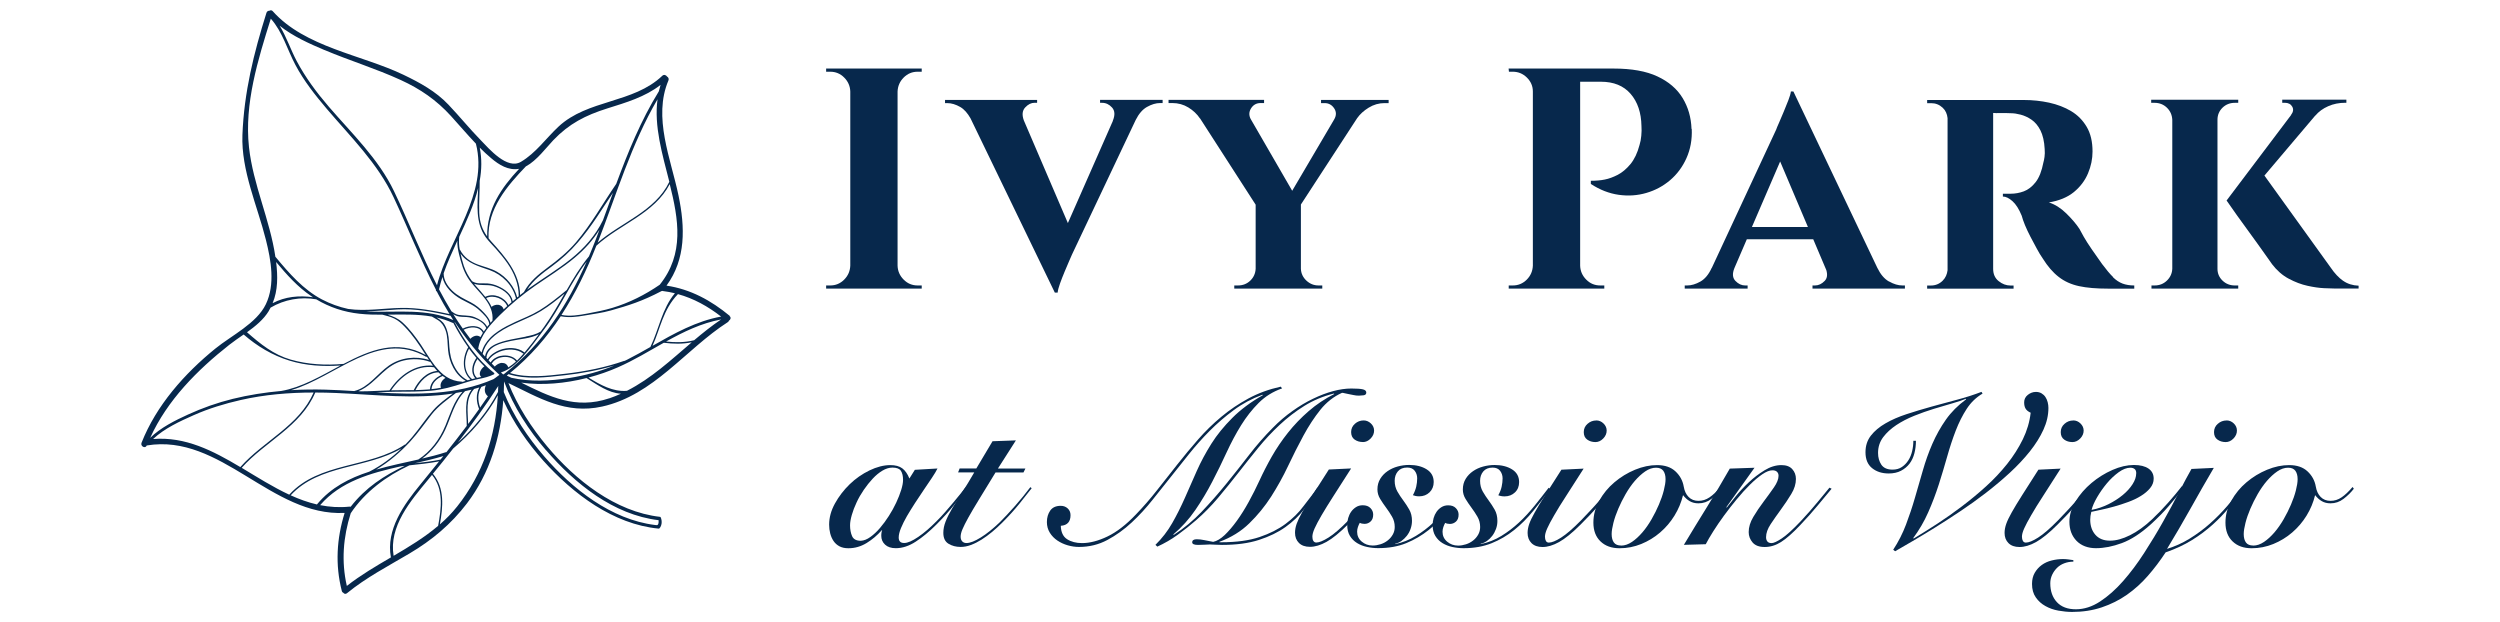 <?xml version="1.0" encoding="UTF-8"?>
<svg xmlns="http://www.w3.org/2000/svg" id="Layer_1" version="1.1" viewBox="0 0 442 110">
  <defs>
    <style> .st0 { fill: #07284c; } </style>
  </defs>
  <g>
    <g>
      <path class="st0" d="M158.51,12.12h-12.45v.56h.72c.96,0,1.79.34,2.47,1.03.69.69,1.05,1.51,1.08,2.47v30.79c-.04.96-.4,1.79-1.08,2.47-.69.69-1.51,1.03-2.47,1.03h-.72v.56h16.9v-.56h-.72c-.96,0-1.79-.34-2.47-1.03-.69-.69-1.05-1.51-1.08-2.47v-30.79c.04-.96.4-1.79,1.08-2.47.69-.69,1.51-1.03,2.47-1.03h.72v-.56h-4.45Z"></path>
      <path class="st0" d="M194.47,18.18h.39c.67,0,1.25.28,1.75.83.5.56.55,1.33.14,2.33h.02l-7.97,18.1-7.79-18.16c-.35-.97-.27-1.73.24-2.28.52-.56,1.07-.83,1.67-.83h.44v-.5h-16.28v.56h.39c.74,0,1.51.23,2.31.69.69.4,1.29,1.09,1.81,2.01l14.9,30.8h.5c.04-.41.18-.94.42-1.61.24-.67.51-1.36.81-2.08.3-.72.58-1.37.83-1.95.26-.57.43-.95.5-1.14l11.24-23.74c.54-1.08,1.21-1.86,1.99-2.3.82-.46,1.59-.69,2.33-.69h.44v-.56h-11.06v.5Z"></path>
      <path class="st0" d="M233.54,18.23h.67c.7,0,1.26.31,1.67.92.41.61.41,1.27,0,1.97h0l-7.42,12.61-7.35-12.71c-.32-.63-.3-1.25.07-1.85.39-.63.95-.95,1.7-.95h.61v-.56h-16.89v.56h.67c1.04,0,1.98.26,2.83.78.85.52,1.54,1.17,2.06,1.95h.02s9.82,15.24,9.82,15.24v11.33c-.04.82-.35,1.51-.94,2.09-.59.57-1.32.86-2.17.86h-.67v.56h15.56v-.56h-.67c-.82,0-1.53-.29-2.14-.86-.61-.57-.94-1.27-.97-2.09v-11.36l9.94-15.26c.51-.72,1.19-1.34,2.04-1.86.87-.54,1.81-.81,2.81-.81h.72v-.56h-11.95v.56Z"></path>
      <path class="st0" d="M299.06,22.79c-.07-2.04-.6-3.86-1.58-5.47-.98-1.61-2.46-2.88-4.45-3.81-1.98-.93-4.57-1.39-7.75-1.39h-18.56l.06.56h.67c.96,0,1.8.34,2.5,1.03.7.69,1.06,1.51,1.06,2.47v30.79c-.04.96-.4,1.79-1.08,2.47-.69.69-1.51,1.03-2.47,1.03h-.72v.56h16.9v-.56h-.72c-.96,0-1.79-.34-2.47-1.03-.69-.69-1.05-1.51-1.08-2.47V14.45h3.67c2.26,0,4.01.71,5.25,2.14,1.24,1.43,1.88,3.33,1.92,5.7.04.52.03,1.08-.03,1.7-.05.61-.16,1.16-.31,1.64-.37,1.41-.91,2.54-1.61,3.39-.71.85-1.46,1.48-2.25,1.89-.8.41-1.56.69-2.28.83-.72.15-1.55.22-2.47.22v.56c1.59,1.04,3.23,1.68,4.92,1.92,1.69.24,3.32.13,4.89-.33,1.58-.46,2.97-1.21,4.2-2.25,1.22-1.04,2.19-2.33,2.89-3.89.7-1.56,1.02-3.28.94-5.17Z"></path>
      <path class="st0" d="M333.97,49.77c-.82-.46-1.5-1.27-2.06-2.42h0l-14.84-31.18h-.44c-.04.37-.19.88-.44,1.53-.26.65-.54,1.33-.83,2.06-.3.72-.57,1.37-.83,1.95-.26.58-.43.97-.5,1.2l-11.38,24.45h-.02c-.52,1.15-1.19,1.96-2,2.42-.82.46-1.59.69-2.33.69h-.44v.56h11.12v-.56h-.44c-.63,0-1.2-.27-1.72-.81-.51-.53-.57-1.28-.18-2.25l2.2-5.11h11.74l2.32,5.47c.23.8.15,1.43-.29,1.89-.52.54-1.09.81-1.72.81h-.44v.56h16.34v-.56h-.44c-.74,0-1.52-.23-2.33-.69ZM309.74,40.13l4.99-11.58,4.91,11.58h-9.89Z"></path>
      <path class="st0" d="M373.6,48.99c-.56-.54-1.2-1.31-1.95-2.31-.63-.89-1.23-1.75-1.81-2.58-.57-.83-1.05-1.57-1.42-2.22-.37-.65-.63-1.12-.78-1.42-.56-.85-1.33-1.76-2.31-2.72-.98-.96-2.01-1.61-3.09-1.95,1.82-.3,3.29-.91,4.42-1.83,1.13-.93,1.96-2.03,2.5-3.31.54-1.28.8-2.57.8-3.86,0-1.74-.34-3.19-1.03-4.36-.69-1.17-1.6-2.09-2.75-2.78-1.15-.69-2.45-1.18-3.89-1.5-1.44-.31-2.93-.47-4.45-.47h-17.12v.56h.72c.78,0,1.45.27,2.03.81.51.48.78,1.1.86,1.83v26.9c-.09.7-.35,1.33-.86,1.84-.57.57-1.27.86-2.08.86h-.67v.56h15.28v-.56h-.56c-.74,0-1.44-.26-2.08-.78-.65-.52-.97-1.24-.97-2.17v-27.56c.29.03.7.04,1.25.02.57-.02,1.21,0,1.92.03.48,0,1.05.08,1.69.25.65.17,1.29.46,1.92.89.63.43,1.16,1.06,1.58,1.89.42.83.68,1.94.75,3.31.04.52.03.98-.03,1.39s-.12.72-.19.94c-.3,1.56-.76,2.73-1.39,3.53-.63.8-1.33,1.33-2.08,1.61-.76.28-1.53.42-2.31.42h-1.39v.5c.52,0,1.08.27,1.69.81.61.54,1.16,1.4,1.64,2.58.11.44.31,1,.58,1.67.28.67.6,1.35.97,2.06.37.7.74,1.4,1.11,2.08.37.69.72,1.27,1.06,1.75.85,1.37,1.79,2.46,2.81,3.25,1.02.8,2.22,1.34,3.61,1.64,1.39.3,3.08.44,5.09.44h4.67v-.56c-.78,0-1.46-.11-2.06-.33-.59-.22-1.17-.6-1.72-1.14Z"></path>
      <path class="st0" d="M414.28,49.66c-.78-.54-1.52-1.33-2.22-2.36l-11.71-16.26,8.97-10.59h.02c.59-.7,1.35-1.26,2.28-1.67.93-.41,1.93-.61,3-.61h.22v-.55h-11.34v.55h.44c.63,0,1.07.23,1.33.69.26.46.18.95-.22,1.47h.02s-11.41,15.12-11.41,15.12c.67.96,1.28,1.83,1.83,2.61.56.78,1.16,1.61,1.81,2.5.65.89,1.28,1.76,1.89,2.61.61.85,1.14,1.59,1.58,2.22.44.63.76,1.08.94,1.33.85,1.11,1.83,1.97,2.95,2.56,1.11.59,2.21,1.01,3.31,1.25,1.09.24,2.06.38,2.92.42.85.04,1.46.06,1.83.06h4.28v-.5c-1.04-.04-1.95-.32-2.72-.86Z"></path>
      <path class="st0" d="M392.94,49.61c-.59-.57-.89-1.27-.89-2.09v-26.34c0-.85.3-1.56.89-2.14.59-.57,1.31-.86,2.17-.86h.61v-.55h-15.39v.55h.61c.85,0,1.58.29,2.17.86.59.57.91,1.29.95,2.14v26.34c-.04.82-.35,1.51-.95,2.09-.59.57-1.31.86-2.17.86h-.56v.56h15.34v-.56h-.61c-.85,0-1.58-.29-2.17-.86Z"></path>
    </g>
    <g>
      <path class="st0" d="M161.77,83.06l3.98-.23c-.23.46-.56,1.02-1,1.67-.44.65-.91,1.35-1.42,2.1-.51.75-1.03,1.53-1.55,2.33-.52.81-1,1.58-1.44,2.33-.43.75-.78,1.46-1.05,2.11s-.4,1.21-.4,1.67c0,.64.32.96.96.96s1.44-.36,2.49-1.07,2.14-1.66,3.29-2.83c.49-.48.98-1.01,1.47-1.57.5-.56.98-1.12,1.43-1.67.46-.55.88-1.06,1.26-1.53.38-.47.69-.86.92-1.17l.27.15c-.66.89-1.43,1.88-2.3,2.97-.87,1.09-1.91,2.24-3.14,3.47s-2.43,2.23-3.62,3c-1.19.78-2.37,1.17-3.54,1.17-.82,0-1.45-.21-1.9-.63s-.67-.94-.67-1.55c0-.2.01-.4.04-.57.03-.18.06-.32.12-.42h-.08c-.79.89-1.68,1.65-2.68,2.26s-2.07.92-3.22.92c-.61,0-1.13-.11-1.57-.34-.43-.23-.78-.54-1.05-.94s-.46-.84-.59-1.34c-.13-.5-.19-1.01-.19-1.55,0-1.25.34-2.5,1.03-3.75.69-1.25,1.56-2.38,2.6-3.39s2.21-1.82,3.5-2.45c1.29-.62,2.52-.94,3.69-.94.89,0,1.6.19,2.11.57.51.38.93.98,1.26,1.8l.96-1.53ZM150.29,92.86c0,.74.12,1.39.36,1.93.24.55.76.82,1.55.82.54-.03,1.1-.25,1.68-.67s1.16-.95,1.7-1.59c.55-.64,1.07-1.35,1.57-2.13.5-.78.93-1.56,1.3-2.35.37-.79.66-1.54.88-2.24.22-.7.33-1.3.33-1.78,0-.69-.13-1.23-.38-1.61-.26-.38-.75-.57-1.49-.57-.59,0-1.18.18-1.78.54-.6.36-1.17.83-1.72,1.42-.55.59-1.07,1.24-1.57,1.97-.5.73-.93,1.47-1.28,2.24-.36.76-.64,1.5-.84,2.2s-.31,1.31-.31,1.82Z"></path>
      <path class="st0" d="M169.39,83.52l.27-.69h2.95l2.87-4.82,4.13-.15-3.18,4.98h4.86l-.34.69h-4.94c-1.15,1.89-2.12,3.48-2.91,4.76s-1.42,2.36-1.9,3.22c-.47.86-.82,1.54-1.03,2.05-.22.51-.33.96-.33,1.34,0,.33.09.6.27.8.18.2.43.31.76.31.64,0,1.48-.33,2.53-.98s2.17-1.55,3.37-2.7c.82-.82,1.71-1.77,2.68-2.87s1.88-2.21,2.72-3.33l.23.19c-.59.77-1.33,1.7-2.22,2.8s-1.88,2.18-2.95,3.25c-.59.59-1.19,1.14-1.82,1.67-.63.52-1.26.98-1.89,1.38-.64.4-1.26.71-1.88.94-.61.23-1.21.34-1.8.34-.82,0-1.53-.19-2.14-.56-.61-.37-.92-1.01-.92-1.93,0-.66.14-1.35.42-2.05.28-.7.67-1.47,1.17-2.32.5-.84,1.08-1.77,1.74-2.8.66-1.02,1.38-2.19,2.14-3.52h-2.87Z"></path>
      <path class="st0" d="M226.67,68.67c-1.61.56-2.99,1.42-4.14,2.57s-2.18,2.46-3.1,3.94-1.77,3.08-2.57,4.81c-.79,1.72-1.63,3.44-2.53,5.17-.89,1.72-1.89,3.39-2.99,5-1.1,1.61-2.4,3.05-3.9,4.33l.08.08c1.81-1.17,3.47-2.55,4.96-4.12,1.49-1.57,2.93-3.2,4.31-4.9,1.38-1.7,2.72-3.4,4.04-5.11s2.7-3.29,4.15-4.75c1.12-1.15,2.3-2.16,3.52-3.02,1.22-.87,2.44-1.6,3.66-2.18,1.21-.59,2.39-1.03,3.54-1.34,1.15-.31,2.22-.46,3.22-.46s1.65.05,2.05.15c.4.1.59.29.59.57s-.17.44-.5.48c-.33.04-.6.06-.8.06-.33,0-.64-.03-.94-.1-.29-.06-.58-.12-.86-.17s-.52-.1-.71-.15c-.19-.05-.35-.08-.48-.08-1.48.66-2.76,1.67-3.83,3-1.07,1.34-2.07,2.86-2.99,4.56-.92,1.7-1.83,3.49-2.72,5.38s-1.9,3.69-3,5.42c-1.11,1.72-2.39,3.29-3.85,4.71-1.45,1.42-3.22,2.51-5.28,3.27v.08h.34c2.68,0,4.93-.31,6.74-.92,1.81-.61,3.35-1.39,4.61-2.33s2.32-1.98,3.16-3.12c.84-1.13,1.78-2.24,2.47-3.31l.31.19c-.72,1.23-1.71,2.43-2.63,3.62-.92,1.19-2.03,2.25-3.33,3.18s-2.87,1.69-4.69,2.28c-1.82.59-4,.88-6.53.88-.41,0-.82-.01-1.24-.04-.42-.03-.72-.04-.9-.04-.15,0-.44.01-.84.04s-.83.04-1.26.04c-.69,0-1.03-.15-1.03-.46,0-.36.27-.54.8-.54.41,0,.85.05,1.32.15.47.1,1,.2,1.59.31.64-.13,1.31-.53,2.03-1.2.71-.68,1.43-1.52,2.16-2.53.73-1.01,1.43-2.13,2.11-3.37.68-1.24,1.3-2.47,1.86-3.69.64-1.4,1.37-2.83,2.2-4.29.83-1.46,1.79-2.87,2.87-4.23s2.3-2.63,3.66-3.81c1.35-1.17,2.86-2.18,4.52-3.02l-.08-.08c-1.91.48-3.65,1.21-5.21,2.18s-3.01,2.09-4.36,3.35c-1.35,1.26-2.62,2.62-3.81,4.08-1.19,1.46-2.36,2.93-3.52,4.42-1.16,1.49-2.35,2.96-3.56,4.4-1.21,1.44-2.51,2.76-3.89,3.96-1.02.89-2.1,1.75-3.25,2.58-1.15.83-2.35,1.52-3.6,2.09l-.34-.31c1.17-1.15,2.16-2.43,2.97-3.85.81-1.42,1.55-2.9,2.24-4.46.69-1.56,1.39-3.14,2.1-4.76.72-1.62,1.58-3.22,2.58-4.81s2.24-3.1,3.7-4.56c1.45-1.46,3.25-2.8,5.4-4.02l-.08-.08c-1.86.69-3.56,1.6-5.09,2.74-1.53,1.13-2.95,2.36-4.25,3.67s-2.51,2.67-3.62,4.06c-1.11,1.39-2.15,2.7-3.12,3.92-1.05,1.3-2.14,2.68-3.29,4.13-1.15,1.46-2.39,2.81-3.73,4.06s-2.78,2.28-4.31,3.1c-1.53.82-3.2,1.23-5.02,1.23-.66,0-1.33-.1-1.99-.29-.66-.19-1.27-.47-1.82-.84-.55-.37-1-.83-1.34-1.38-.34-.55-.52-1.18-.52-1.89,0-.79.2-1.47.59-2.03.4-.56,1.01-.84,1.86-.84.49,0,.89.15,1.23.46.33.31.5.7.5,1.19,0,1.17-.57,1.8-1.72,1.88.03,1.12.4,1.91,1.11,2.37s1.6.69,2.64.69c1.38,0,2.88-.39,4.5-1.17,1.62-.78,3.3-2.07,5.03-3.89,1.3-1.35,2.55-2.78,3.73-4.29,1.19-1.5,2.38-3.02,3.58-4.54,1.2-1.52,2.43-3,3.69-4.44,1.26-1.44,2.63-2.78,4.1-4,1.47-1.23,3.06-2.3,4.79-3.24,1.72-.93,3.63-1.63,5.72-2.09l.23.31Z"></path>
      <g>
        <path class="st0" d="M240.95,78.16c.51,0,.97-.21,1.38-.63s.61-.89.61-1.4c0-.48-.19-.91-.56-1.26s-.8-.54-1.28-.54c-.59,0-1.11.2-1.55.59-.45.4-.67.89-.67,1.47s.2,1.03.61,1.32c.41.29.89.44,1.45.44Z"></path>
        <path class="st0" d="M239.25,91.15v-.05c-.29.31-.57.61-.87.92-1.4,1.43-2.57,2.44-3.5,3.02s-1.65.88-2.16.88c-.23,0-.4-.1-.52-.29s-.17-.44-.17-.75c0-.38.13-.87.4-1.47s.68-1.37,1.23-2.32c.55-.94,1.26-2.09,2.12-3.43.87-1.34,1.9-2.95,3.1-4.84l-3.94.19c-1.15,1.79-2.11,3.29-2.87,4.5-.77,1.21-1.38,2.23-1.84,3.04-.46.82-.78,1.5-.98,2.05-.19.55-.29,1.08-.29,1.59,0,.74.23,1.34.69,1.8.46.46,1.11.69,1.95.69.89,0,1.87-.29,2.93-.88,1.06-.59,2.33-1.62,3.81-3.1.49-.49,1-1.01,1.52-1.56h-.61Z"></path>
      </g>
      <path class="st0" d="M253.43,92.39c-.97.91-2.01,1.7-3.12,2.37-1.11.68-2.32,1.16-3.62,1.44v-.08c.38-.08.75-.23,1.09-.48s.66-.54.94-.9.51-.76.67-1.23c.16-.46.25-.93.25-1.42,0-.76-.16-1.43-.48-1.99s-.67-1.1-1.05-1.61c-.38-.51-.74-1.04-1.05-1.59s-.48-1.18-.48-1.9c0-.66.19-1.22.57-1.67.38-.45.93-.67,1.65-.67.59,0,1.03.19,1.32.57s.44.83.44,1.34c0,.48-.06.98-.17,1.47-.12.5-.31,1-.59,1.51.13.05.29.1.48.14.19.04.4.06.63.06.74,0,1.35-.24,1.84-.71.48-.47.73-1.08.73-1.82,0-.97-.41-1.72-1.24-2.24-.83-.52-1.86-.78-3.08-.78-.69,0-1.37.09-2.03.27-.67.18-1.26.45-1.8.82s-.97.82-1.3,1.36-.5,1.16-.5,1.88c0,.59.16,1.14.48,1.67.32.52.67,1.04,1.05,1.55s.73,1.04,1.05,1.59.48,1.15.48,1.82c0,.49-.11.93-.34,1.34-.23.41-.53.76-.9,1.05s-.79.52-1.26.67c-.47.15-.94.23-1.4.23-.74,0-1.39-.23-1.93-.69-.55-.46-.82-1.05-.82-1.76,0-.28.05-.56.14-.82.09-.27.2-.52.33-.75.23.13.51.19.84.19.41,0,.77-.14,1.07-.42.31-.28.46-.69.46-1.22,0-.44-.16-.82-.48-1.15-.32-.33-.77-.5-1.36-.5-.46,0-.86.11-1.2.33-.34.22-.63.49-.86.82-.23.33-.4.7-.52,1.11-.11.41-.17.82-.17,1.23,0,.77.16,1.41.48,1.93.32.52.74.94,1.26,1.26.52.32,1.11.55,1.76.69s1.31.21,1.97.21c1.86,0,3.52-.29,4.96-.88s2.77-1.37,3.98-2.33c1.21-.97,2.33-2.09,3.35-3.35h-.61c-.61.7-1.22,1.4-1.88,2.03Z"></path>
      <path class="st0" d="M261.81,96.2c1.3-.28,2.51-.76,3.62-1.44,1.11-.68,2.15-1.47,3.12-2.37s1.88-1.89,2.74-2.95c.86-1.06,1.69-2.13,2.51-3.2l.31.23c-1.02,1.33-2.04,2.62-3.06,3.89-1.02,1.26-2.14,2.38-3.35,3.35-1.21.97-2.54,1.75-3.98,2.33s-3.1.88-4.96.88c-.66,0-1.32-.07-1.97-.21s-1.24-.37-1.76-.69c-.52-.32-.94-.74-1.26-1.26-.32-.52-.48-1.17-.48-1.93,0-.41.06-.82.17-1.23.12-.41.29-.78.52-1.11s.52-.61.86-.82c.34-.22.75-.33,1.2-.33.59,0,1.04.16,1.36.5.32.33.48.71.48,1.15,0,.53-.15.94-.46,1.22-.31.28-.67.42-1.07.42-.33,0-.61-.06-.84-.19-.13.23-.24.48-.33.75-.09.27-.14.54-.14.82,0,.71.27,1.3.82,1.76.55.46,1.19.69,1.93.69.46,0,.93-.08,1.4-.23.47-.15.89-.38,1.26-.67s.67-.64.9-1.05c.23-.41.34-.85.34-1.34,0-.66-.16-1.27-.48-1.82s-.67-1.08-1.05-1.59-.73-1.03-1.05-1.55c-.32-.52-.48-1.08-.48-1.67,0-.71.17-1.34.5-1.88s.76-.99,1.3-1.36,1.13-.64,1.8-.82c.66-.18,1.34-.27,2.03-.27,1.23,0,2.25.26,3.08.78.83.52,1.24,1.27,1.24,2.24,0,.74-.24,1.35-.73,1.82-.49.47-1.1.71-1.84.71-.23,0-.44-.02-.63-.06-.19-.04-.35-.08-.48-.14.28-.51.48-1.01.59-1.51.11-.5.17-.99.17-1.47,0-.51-.15-.96-.44-1.34s-.74-.57-1.32-.57c-.72,0-1.26.22-1.65.67-.38.45-.57,1-.57,1.67,0,.71.16,1.35.48,1.9s.67,1.08,1.05,1.59c.38.51.73,1.05,1.05,1.61s.48,1.23.48,1.99c0,.49-.08.96-.25,1.42-.17.46-.39.87-.67,1.23s-.59.66-.94.9-.71.4-1.09.48v.08Z"></path>
      <path class="st0" d="M280,82.83c-1.2,1.89-2.23,3.5-3.1,4.84-.87,1.34-1.58,2.48-2.12,3.43-.55.94-.96,1.72-1.23,2.32s-.4,1.09-.4,1.47c0,.31.06.55.17.75s.29.29.52.29c.51,0,1.23-.29,2.16-.88s2.1-1.6,3.5-3.02c.56-.59,1.11-1.17,1.65-1.74.54-.57,1.04-1.13,1.51-1.67.47-.53.89-1.02,1.26-1.45s.67-.78.9-1.03l.34.23c-.31.41-.68.87-1.13,1.4-.45.52-.93,1.07-1.43,1.65-.51.57-1.03,1.14-1.57,1.7s-1.06,1.1-1.57,1.61c-1.48,1.48-2.75,2.51-3.81,3.1-1.06.59-2.03.88-2.93.88-.84,0-1.49-.23-1.95-.69-.46-.46-.69-1.06-.69-1.8,0-.51.1-1.04.29-1.59.19-.55.52-1.23.98-2.05.46-.82,1.07-1.83,1.84-3.04.76-1.21,1.72-2.71,2.87-4.5l3.94-.19ZM282.22,74.33c.48,0,.91.18,1.28.54s.56.78.56,1.26c0,.51-.2.98-.61,1.4s-.87.63-1.38.63c-.56,0-1.05-.15-1.45-.44-.41-.29-.61-.73-.61-1.32s.22-1.08.67-1.47c.45-.4.96-.59,1.55-.59Z"></path>
      <path class="st0" d="M304.42,86.39c-.51.67-1.12,1.26-1.82,1.8-.7.54-1.47.8-2.32.8-.59,0-1.1-.13-1.53-.38-.44-.25-.83-.61-1.19-1.07-.31,1.28-.81,2.48-1.51,3.62-.7,1.14-1.55,2.13-2.55,2.99-1,.86-2.11,1.53-3.33,2.03-1.23.5-2.5.75-3.83.75-1.41,0-2.53-.4-3.37-1.21-.84-.8-1.26-1.91-1.26-3.31s.35-2.65,1.04-3.89,1.58-2.32,2.68-3.25c1.1-.93,2.31-1.67,3.64-2.22,1.33-.55,2.63-.82,3.9-.82,1.38,0,2.46.37,3.25,1.11s1.28,1.63,1.46,2.68c.13.77.41,1.38.86,1.84.45.46,1.03.69,1.74.69s1.34-.2,1.95-.61c.61-.41,1.26-1.02,1.95-1.84l.23.31ZM286.62,96.46c.64,0,1.27-.22,1.91-.65.64-.43,1.25-1,1.84-1.68s1.13-1.47,1.63-2.33c.5-.87.93-1.73,1.3-2.6.37-.87.66-1.7.86-2.49.2-.79.31-1.45.31-1.99,0-.64-.14-1.13-.4-1.49-.27-.36-.7-.54-1.28-.54-.64,0-1.28.22-1.91.65-.64.44-1.25,1-1.84,1.68s-1.13,1.47-1.63,2.33c-.5.87-.93,1.74-1.3,2.6-.37.87-.66,1.7-.86,2.49-.2.79-.31,1.46-.31,1.99,0,.64.14,1.14.4,1.49.27.36.7.53,1.28.53Z"></path>
      <path class="st0" d="M305.3,89.73c.36-.46.87-1.11,1.55-1.95.68-.84,1.45-1.67,2.32-2.49.87-.82,1.8-1.53,2.8-2.14,1-.61,1.99-.92,2.99-.92.84,0,1.48.23,1.91.71.43.47.65,1.05.65,1.74,0,.87-.27,1.76-.82,2.66-.55.91-1.16,1.81-1.82,2.72s-1.27,1.77-1.82,2.6c-.55.83-.82,1.6-.82,2.32,0,.31.08.56.23.75.15.19.41.29.76.29s.95-.27,1.78-.82c.83-.55,1.95-1.56,3.35-3.04,1.1-1.17,2.1-2.32,3.02-3.43.92-1.11,1.61-1.95,2.07-2.51l.38.19c-.67.79-1.48,1.77-2.45,2.95-.97,1.17-2,2.33-3.1,3.48-1.33,1.41-2.46,2.4-3.39,2.99-.93.59-1.9.88-2.89.88s-1.68-.27-2.14-.8c-.46-.54-.69-1.15-.69-1.84,0-.87.27-1.76.82-2.68s1.15-1.82,1.82-2.7c.66-.88,1.27-1.72,1.82-2.51.55-.79.82-1.48.82-2.07,0-.28-.09-.51-.27-.69-.18-.18-.45-.27-.81-.27-.51,0-1.11.24-1.8.71-.69.47-1.42,1.08-2.18,1.84-.76.75-1.54,1.61-2.33,2.57-.79.96-1.54,1.91-2.24,2.87s-1.33,1.88-1.9,2.78-1.01,1.66-1.34,2.3l-3.87.11c1.35-2.25,2.71-4.47,4.08-6.68,1.37-2.21,2.71-4.47,4.04-6.8l4.37-.15-4.98,6.97.08.08Z"></path>
      <path class="st0" d="M350.51,69.59c-1.12.66-2.06,1.56-2.8,2.7-.74,1.14-1.38,2.41-1.93,3.83-.55,1.42-1.05,2.94-1.51,4.57-.46,1.63-.96,3.29-1.49,4.96-.54,1.67-1.16,3.32-1.88,4.94-.71,1.62-1.6,3.13-2.64,4.54l.08.08c1.28-.77,2.65-1.63,4.12-2.58,1.47-.96,2.94-1.99,4.4-3.1,1.47-1.11,2.89-2.29,4.27-3.54,1.38-1.25,2.62-2.57,3.73-3.96s2.03-2.85,2.78-4.37c.74-1.52,1.2-3.08,1.38-4.69-.44-.2-.74-.45-.9-.73-.17-.28-.25-.65-.25-1.11,0-.53.22-.98.65-1.32s.91-.52,1.42-.52c.38,0,.71.08,1,.25.28.17.51.38.69.65.18.27.31.57.4.92s.13.68.13,1.01c0,1.28-.29,2.56-.88,3.85-.59,1.29-1.39,2.57-2.41,3.85s-2.2,2.53-3.52,3.75c-1.33,1.22-2.74,2.41-4.23,3.56-1.49,1.15-3.01,2.24-4.56,3.27s-3.02,1.99-4.44,2.87c-1.42.88-2.74,1.68-3.96,2.39-1.22.71-2.26,1.31-3.1,1.8l-.34-.27c.92-1.4,1.67-2.88,2.26-4.44s1.12-3.14,1.59-4.77c.47-1.62.94-3.24,1.4-4.84s1.01-3.16,1.67-4.67,1.45-2.93,2.39-4.27c.94-1.34,2.13-2.53,3.56-3.58v-.12c-.61.26-1.42.52-2.41.81s-2.07.6-3.24.96-2.33.77-3.5,1.24c-1.17.47-2.23,1.02-3.18,1.65-.94.63-1.72,1.34-2.32,2.14-.6.81-.9,1.73-.9,2.78,0,.82.2,1.51.59,2.09.4.57,1.05.86,1.97.86.64,0,1.19-.15,1.65-.46.46-.31.84-.7,1.15-1.19.31-.48.53-1.03.67-1.63s.21-1.21.21-1.82h.46c0,.77-.09,1.5-.27,2.2-.18.7-.46,1.31-.86,1.84-.4.52-.9.94-1.51,1.26s-1.34.48-2.18.48c-1.17,0-2.15-.31-2.93-.94-.78-.63-1.17-1.56-1.17-2.81,0-1.15.32-2.13.96-2.95.64-.82,1.5-1.54,2.58-2.16,1.08-.63,2.33-1.17,3.73-1.63,1.4-.46,2.87-.9,4.38-1.32,1.52-.42,3.04-.84,4.57-1.24s2.96-.87,4.29-1.38l.19.31Z"></path>
      <path class="st0" d="M364.33,82.83c-1.2,1.89-2.23,3.5-3.1,4.84-.87,1.34-1.58,2.48-2.12,3.43-.55.94-.96,1.72-1.23,2.32s-.4,1.09-.4,1.47c0,.31.06.55.17.75.11.19.29.29.52.29.51,0,1.23-.29,2.16-.88s2.1-1.6,3.5-3.02c.56-.59,1.11-1.17,1.65-1.74.54-.57,1.04-1.13,1.51-1.67.47-.53.89-1.02,1.26-1.45.37-.43.67-.78.9-1.03l.34.23c-.31.41-.68.87-1.13,1.4-.45.52-.93,1.07-1.43,1.65-.51.57-1.03,1.14-1.57,1.7s-1.06,1.1-1.57,1.61c-1.48,1.48-2.75,2.51-3.81,3.1-1.06.59-2.03.88-2.93.88-.84,0-1.49-.23-1.95-.69-.46-.46-.69-1.06-.69-1.8,0-.51.1-1.04.29-1.59.19-.55.52-1.23.98-2.05.46-.82,1.07-1.83,1.84-3.04.76-1.21,1.72-2.71,2.87-4.5l3.94-.19ZM366.55,74.33c.48,0,.91.18,1.28.54s.56.78.56,1.26c0,.51-.2.98-.61,1.4s-.87.63-1.38.63c-.56,0-1.05-.15-1.45-.44-.41-.29-.61-.73-.61-1.32s.22-1.08.67-1.47c.45-.4.96-.59,1.55-.59Z"></path>
      <path class="st0" d="M386,86.28c-.79,1.07-1.64,2.13-2.55,3.18s-1.98,2.14-3.24,3.29c-1.76,1.58-3.45,2.67-5.07,3.27s-3.14.9-4.57.9-2.6-.44-3.44-1.3c-.84-.87-1.26-1.99-1.26-3.37,0-1.22.37-2.44,1.11-3.64.74-1.2,1.67-2.27,2.8-3.22,1.12-.94,2.35-1.71,3.69-2.3,1.34-.59,2.61-.88,3.81-.88,1.1,0,1.95.21,2.57.63.61.42.92,1.01.92,1.78,0,.61-.21,1.17-.63,1.68-.42.51-.96.97-1.63,1.38-.66.41-1.41.77-2.24,1.07-.83.31-1.65.57-2.47.8-.82.23-1.58.42-2.3.57s-1.3.28-1.76.38c-.13.51-.19.97-.19,1.38,0,1.1.31,1.99.92,2.68s1.47,1.03,2.57,1.03,2.25-.32,3.54-.96,2.58-1.57,3.89-2.8c1-.94,1.95-1.93,2.87-2.97s1.72-2,2.41-2.89l.27.27ZM377.69,83.68c0-.36-.1-.61-.29-.76-.19-.15-.44-.23-.75-.23-.64,0-1.33.27-2.07.8-.74.54-1.44,1.19-2.09,1.97-.65.78-1.22,1.6-1.72,2.45-.5.86-.82,1.6-.98,2.24,1.05-.2,2.04-.54,2.99-1.01.94-.47,1.78-1.01,2.51-1.61s1.31-1.24,1.74-1.91c.44-.68.65-1.32.65-1.93Z"></path>
      <path class="st0" d="M366.59,99.3c-.59,0-1.13.1-1.63.29-.5.19-.93.46-1.28.81s-.64.75-.86,1.22c-.22.47-.33.98-.33,1.51,0,1.38.39,2.49,1.17,3.33.78.84,1.9,1.26,3.35,1.26s2.89-.46,4.29-1.38,2.76-2.12,4.06-3.6c1.3-1.48,2.55-3.14,3.73-4.98,1.19-1.84,2.3-3.67,3.33-5.51,1.03-1.84,1.98-3.58,2.83-5.24.85-1.66,1.59-3.02,2.2-4.1l3.95-.19c-1.41,2.4-2.78,4.8-4.12,7.2-1.34,2.4-2.73,4.77-4.15,7.12,1.4-.43,2.73-1.03,3.98-1.8,1.25-.77,2.42-1.63,3.5-2.58s2.11-1.98,3.06-3.08c.96-1.1,1.83-2.21,2.62-3.33l.34.23c-.77,1.05-1.59,2.1-2.47,3.18-.88,1.07-1.86,2.1-2.95,3.08s-2.3,1.9-3.66,2.74c-1.35.84-2.91,1.57-4.67,2.18-.97,1.48-2.02,2.87-3.14,4.15-1.12,1.29-2.36,2.4-3.71,3.35-1.35.94-2.83,1.68-4.44,2.22s-3.36.81-5.25.81c-.76,0-1.57-.08-2.41-.23-.84-.15-1.61-.42-2.3-.81-.69-.38-1.26-.89-1.7-1.53-.45-.64-.67-1.43-.67-2.38,0-.76.16-1.42.48-1.97s.73-1.01,1.24-1.38,1.1-.64,1.76-.8c.67-.17,1.33-.25,1.99-.25.31,0,.61.02.92.06s.61.08.92.13v.27ZM393.66,74.33c.48,0,.91.18,1.28.54.37.36.55.78.55,1.26,0,.51-.2.98-.61,1.4s-.87.63-1.38.63c-.56,0-1.05-.15-1.45-.44-.41-.29-.61-.73-.61-1.32s.22-1.08.67-1.47c.45-.4.96-.59,1.55-.59Z"></path>
      <path class="st0" d="M416.17,86.39c-.51.67-1.12,1.26-1.82,1.8-.7.54-1.47.8-2.32.8-.59,0-1.1-.13-1.53-.38-.44-.25-.83-.61-1.19-1.07-.31,1.28-.81,2.48-1.51,3.62-.7,1.14-1.55,2.13-2.55,2.99-1,.86-2.11,1.53-3.33,2.03-1.23.5-2.5.75-3.83.75-1.41,0-2.53-.4-3.37-1.21-.84-.8-1.26-1.91-1.26-3.31s.35-2.65,1.04-3.89,1.58-2.32,2.68-3.25c1.1-.93,2.31-1.67,3.64-2.22,1.33-.55,2.63-.82,3.9-.82,1.38,0,2.46.37,3.25,1.11s1.28,1.63,1.46,2.68c.13.77.41,1.38.86,1.84.45.46,1.03.69,1.74.69s1.34-.2,1.95-.61c.61-.41,1.26-1.02,1.95-1.84l.23.31ZM398.37,96.46c.64,0,1.27-.22,1.91-.65.64-.43,1.25-1,1.84-1.68.59-.69,1.13-1.47,1.63-2.33.5-.87.93-1.73,1.3-2.6.37-.87.66-1.7.86-2.49.2-.79.31-1.45.31-1.99,0-.64-.14-1.13-.4-1.49-.27-.36-.7-.54-1.28-.54-.64,0-1.28.22-1.91.65-.64.44-1.25,1-1.84,1.68s-1.13,1.47-1.63,2.33c-.5.87-.93,1.74-1.3,2.6-.37.87-.66,1.7-.86,2.49-.2.79-.31,1.46-.31,1.99,0,.64.14,1.14.4,1.49.27.36.7.53,1.28.53Z"></path>
    </g>
  </g>
  <path class="st0" d="M129.01,55.84c-3.29-2.72-6.93-4.71-11.17-5.34,3.45-4.72,3.29-10.32,2.12-15.94-1.35-6.49-4.55-13.81-1.78-20.34.13-.3-.03-.56-.25-.69-.16-.26-.55-.41-.84-.13-5.12,4.9-13.19,4.16-18.36,9-2.19,2.05-4.01,4.67-6.63,6.21-2.45,1.45-5.63-2.31-7.1-3.82-1.98-2.03-3.77-4.24-5.72-6.29-2.23-2.35-5.05-3.89-7.95-5.28-7.4-3.55-17.42-4.86-23.11-11.24-.17-.2-.39-.19-.56-.09-.23,0-.46.1-.55.37-2.25,7.16-3.96,14.05-4.25,21.59-.24,6.29,2.65,12.56,4.15,18.55.91,3.62,1.67,7.89-.01,11.39-1.63,3.39-6.09,5.53-8.93,7.84-5.46,4.43-10.44,10.05-13.05,16.66-.24.61.68,1.1.92.47,0,0,0,0,0,0,13.12-2.19,22.04,12.59,34.99,11.92-1.41,4.53-1.69,9.17-.5,13.8.05.18.15.28.28.33.14.18.38.27.62.08,3.41-2.79,7.29-4.8,11.06-7.03,3.98-2.35,7.37-5.19,10.18-8.88,4.06-5.35,5.93-11.68,6.41-18.23,1.76,3.96,4.32,7.61,7.08,10.7,5.23,5.84,12.36,11.25,20.41,12.01.16.01.46-.45.51-.98.05-.51-.14-1.09-.26-1.1-7.95-.89-15.05-6.55-20.01-12.5-2.72-3.26-5.22-7.06-6.82-11.15,5.47,2.63,10.16,5.56,16.56,4.15,9.1-2.01,14.75-10.12,22.23-14.93.11-.07.17-.16.2-.26.28-.16.43-.55.11-.81ZM119.32,51.85c-2.29,2.73-2.8,6.32-4.32,9.47,0,0,0,.01,0,.02-1.37.78-2.73,1.55-4.12,2.25-.15.08-.31.15-.46.22-.03-.01-.06-.02-.09,0-3.34,1.17-6.81,1.85-10.32,2.26-3.22.37-6.68.83-9.84-.12,3.58-2.91,6.51-6.31,8.97-10.04,1.39.3,2.85.11,4.23-.13,1.6-.28,3.07-.45,4.63-.89,3.15-.89,5.49-1.61,8.93-3.41.05,0,.1-.02.15-.05.04.01.08.03.13.03.73.09,1.43.22,2.12.39ZM116.66,50.33c-2.59,1.78-5.39,3.2-8.42,4.11-1.43.43-2.91.71-4.38.99-1.48.28-3.09.55-4.59.25,2.47-3.8,4.46-7.93,6.17-12.24,4.15-3.81,10.27-5.67,12.97-10.89,1.56,6.23,2.61,12.34-1.76,17.78ZM89.65,65.07s0,0,.01,0c0,0,0,0-.01,0,0,0,0,0,0,0,0,0,0,0,0,0ZM88.77,64.15c-.2,0-.4.06-.59.15-.18.08-.34.18-.5.31-.07.06-.14.13-.21.2-.16-.16-.31-.31-.47-.47-.02-.02-.04-.04-.06-.06.01-.02.03-.04.04-.06.14-.22.32-.41.53-.57.14-.1.29-.19.45-.26.19-.09.38-.15.59-.2.98-.23,2.1-.01,2.67.74-.42.38-.87.73-1.35,1.03-.21-.58-.64-.81-1.1-.79ZM88.5,62.92c-.2.05-.4.11-.59.19-.16.07-.31.15-.45.24-.21.14-.4.3-.55.49-.06.08-.12.15-.17.24-.12-.13-.25-.25-.37-.38.12-.2.27-.38.44-.55.17-.17.36-.33.57-.47.13-.09.27-.17.41-.25.18-.1.38-.19.58-.27,1.38-.53,3.04-.5,4.1.32.03.02.07.03.1.03-.36.42-.75.84-1.16,1.24-.64-.8-1.84-1.05-2.9-.82ZM88.33,61.9c-.2.07-.39.16-.58.26-.14.07-.27.15-.39.23-.2.13-.4.27-.57.43-.22.2-.42.43-.58.68-.07-.08-.14-.15-.21-.23.04-.63.31-1.12.7-1.51.18-.17.37-.32.59-.46.11-.07.22-.13.34-.19.19-.09.38-.18.59-.26.72-.27,1.5-.44,2.14-.58,1.56-.34,3.44-.42,4.91-1.17-.78,1.06-1.59,2.11-2.44,3.11-.04.05-.08.09-.12.14,0-.03-.01-.06-.04-.08-1.13-.87-2.87-.93-4.32-.39ZM92.95,59.52c-1.14.24-2.29.41-3.43.69-.43.11-.9.24-1.35.41-.2.08-.4.16-.59.25-.11.05-.22.11-.32.17-.21.12-.42.26-.6.41-.47.4-.81.91-.91,1.58-.14-.15-.27-.3-.41-.45.21-.97.68-1.78,1.3-2.47.19-.22.41-.42.63-.61.07-.06.14-.13.21-.19.19-.16.4-.31.61-.46,1.18-.83,2.55-1.45,3.78-2,1.29-.57,2.57-1.12,3.78-1.86,1.48-.9,2.83-1.99,4.17-3.09-1.14,2-2.27,4-3.61,5.87-.2.28-.41.57-.62.85-.01,0-.02,0-.03,0-.77.51-1.73.7-2.62.88ZM95.32,54.9c-1.34.82-2.82,1.38-4.24,2.03-.99.46-2.04.98-2.98,1.62-.52.35-1.01.74-1.44,1.18-.71.72-1.26,1.58-1.52,2.61-.2-.23-.4-.46-.59-.69.34-2.37,2.21-4.34,3.84-5.96,1.92-1.91,4.01-3.62,6.23-5.17,2.35-1.63,4.8-3.12,7-4.97,1.71-1.44,3.21-3.07,4.37-4.95-.19.51-.39,1.03-.58,1.54-.41,1.07-.84,2.13-1.28,3.18-1.53,1.86-2.76,3.91-3.95,5.99,0,0-.02,0-.02,0-1.55,1.27-3.11,2.54-4.83,3.59ZM83.16,59.91c-.41-.53-.8-1.07-1.19-1.61,1.06-.55,2.81-.7,3.4.55,0,0,0,0,0,0-.15.24-.3.49-.43.75-.53-.5-1.34-.18-1.79.31ZM84.35,61.27s-.01.08-.02.12c0,0,0,0,0-.01.01-.04.02-.07.03-.11ZM84.05,61.04s0,0,0,.01c0,0,0,0,0,0,0,0,0,0,0,0ZM85.09,66.64c-.22.05-.45.1-.67.15-.03,0-.07.02-.1.02,0,0,0,0,0,0-.95-.93-.57-2.31.07-3.3.01-.02,0-.03,0-.05.4.45.81.89,1.25,1.32-.02,0-.03,0-.05.02-.52.37-1.13,1.33-.5,1.85ZM84.15,63.39c-.67,1.06-1.01,2.48-.12,3.49-.2.05-.39.1-.59.15,0-.01,0-.03-.02-.04-1.56-1.29-1.41-3.7-.5-5.35.43.58.88,1.15,1.35,1.69-.05,0-.09,0-.12.05ZM83.17,67.1c-.16.05-.33.1-.49.14,0,0,0,0,0,0-1.31-.69-2.13-1.83-2.67-3.18-.48-1.19-.55-2.42-.63-3.69-.07-1.02-.24-2.01-.75-2.91-.34-.61-.89-.99-1.47-1.33.97.22,1.92.52,2.86.95.04.02.09.03.13.02.78,1.49,1.65,2.93,2.63,4.3-1.01,1.71-1.18,4.29.41,5.7ZM77.96,68.55c-.55.11-1.1.19-1.67.25.07-1.11.99-1.92,1.96-2.32,0,0,0,0,.01-.01.16.12.32.24.5.35-.59.34-1.06,1.05-.8,1.73ZM76.03,68.83c-.11.01-.21.02-.32.03-.75.06-1.5.09-2.26.11.81-1.58,2.19-3.09,4.07-3.14.15.15.3.29.46.43.02.01.03.03.05.04-1.04.47-1.94,1.33-2.01,2.52,0,0,0,0,0,0ZM67.61,65.93c1.1-1.02,2.28-1.84,3.76-2.19,1.51-.36,3.17-.31,4.64.23.02,0,.04,0,.07,0,.15.23.31.46.47.68-3.22-.29-5.94,1.74-7.67,4.34,0,0,0,.02,0,.02-1.68.05-3.36.18-5.04.18,0,0-.01,0-.02,0-.15,0-.31-.02-.46-.03,1.65-.65,2.98-2.06,4.27-3.25ZM62.64,69.14c-1.71-.11-3.42-.2-5.1-.25-2.03-.06-4.05-.03-6.07.09,7.93-2.33,15.45-10.72,23.86-5.9.06.03.11.01.14-.03.13.2.25.4.38.59-2.35-.76-5.06-.42-7.09,1-2.03,1.42-3.62,3.88-6.11,4.49ZM76.74,64.93c.18.22.36.44.55.65-1.89.16-3.31,1.72-4.12,3.35,0,.01,0,.02,0,.04-1.15.02-2.31.02-3.46.03-.18,0-.37,0-.55.01,1.71-2.52,4.4-4.49,7.57-4.08ZM76.98,64.78s-.03-.07-.07-.09c-.92-1.18-1.69-2.55-2.49-3.73-.95-1.4-2-2.81-3.25-3.95-.8-.73-1.69-1.09-2.65-1.38,2.64-.03,5.28-.11,7.84.34.35.2.7.4,1.04.61.66.41,1.08,1.04,1.35,1.76.43,1.13.35,2.4.47,3.58.2,2.13,1.23,4.32,3.12,5.42-.19.06-.38.12-.57.18-.02-.02-.05-.04-.08-.04-2.1-.07-3.53-1.23-4.71-2.71ZM65.42,55.08c-.22,0-.44-.02-.66-.04,1.85-.03,3.7-.22,5.51-.33,3.18-.19,6.3.44,9.39,1.11.16.26.32.52.48.77-4.63-2.09-9.81-1.33-14.73-1.5ZM85.86,41.92c.54.75,1.22,1.4,1.83,2.09.72.81,1.41,1.65,2.03,2.54,1.2,1.73,2,3.68,1.99,5.81,0,0,0,.01,0,.02-.09.07-.18.14-.27.21-.47-1.91-1.88-3.59-3.58-4.55-1.04-.59-2.24-.85-3.35-1.26-1.36-.5-2.5-1.31-3.18-2.62-.01-.02-.03-.03-.05-.04-.14-.76-.17-1.46-.09-2.24,1.32-2.85,2.64-5.71,3.35-8.65-.12,2.99-.5,6.15,1.32,8.68ZM85.85,52.45s-.04.02-.05.04c-.52-.67-1.11-1.31-1.66-1.93-.11-.12-.22-.25-.32-.38,1.05.38,2.3.07,3.39.38,1.34.38,3.07,1.36,3.22,2.89-.18.16-.37.32-.55.48-.68-1.41-2.6-2.15-4.02-1.48ZM89.68,54.11c-.21.19-.42.38-.63.58-.29-.94-1.4-1.03-2.15-.44-.24-.55-.58-1.07-.95-1.57.01,0,.02,0,.04,0,1.3-.61,3.13.13,3.69,1.44ZM88.07,50.6c-.6-.27-1.23-.44-1.88-.49-.93-.07-1.88.16-2.72-.39,0,0,0,0-.01,0-.62-.82-1.11-1.69-1.46-2.72-.24-.71-.41-1.44-.58-2.17,1.2,1.74,3.21,2.24,5.16,2.93,2.21.79,4.12,2.69,4.64,5.02-.19.16-.38.32-.57.48-.23-1.3-1.44-2.15-2.59-2.66ZM81.49,46.19c.37,1.4.91,2.63,1.81,3.76,1.6,2.01,4.02,3.85,3.77,6.7,0,.01,0,.02,0,.03-.12.13-.23.26-.35.39-.15-.68-.67-1.25-1.12-1.75-.7-.76-1.46-1.4-2.39-1.88-1.18-.62-2.31-1.12-3.28-2.07-.83-.82-1.51-1.87-1.49-3.06.67-1.93,1.54-3.84,2.42-5.75-.01.39,0,.77.06,1.19.12.82.34,1.64.56,2.43ZM81.53,52.9c1.14.63,2.3,1.06,3.25,1.98.65.62,1.63,1.46,1.72,2.42,0,.01.01.02.01.03-.13.15-.26.3-.38.45-.43-.85-1.39-1.36-2.23-1.71-.52-.21-1.08-.26-1.63-.29-.39-.02-.78-.04-1.16-.1-.5-.07-.9-.36-1.3-.65-.77-1.27-1.5-2.56-2.19-3.88.17-.73.37-1.46.61-2.19.3,1.71,1.86,3.14,3.3,3.94ZM80.14,55.55c.22.14.45.25.71.34.51.16,1.12.12,1.64.16,1.22.08,2.98.72,3.48,1.96-.15.2-.3.4-.44.61-.71-1.26-2.57-1.12-3.71-.52-.58-.83-1.14-1.68-1.68-2.54ZM93.19,51.23c1.1-1.71,2.71-2.92,4.34-4.11,1.71-1.26,3.26-2.65,4.64-4.27,2.57-3,4.06-5.61,6.2-8.76-.59,1.61-1.17,3.22-1.76,4.83-1.32,2.73-3.31,4.96-5.66,6.85-2.34,1.88-4.94,3.43-7.38,5.17-.13.09-.26.2-.39.29ZM118.33,32.16c-2.53,5.22-8.48,7.13-12.66,10.74,3.34-8.54,5.93-17.4,10.58-25.35-.64,4.76.85,9.71,2.09,14.6ZM93.03,29.39c1.86-1.01,3.56-3.3,4.79-4.6,2.8-2.93,5.68-4.4,9.55-5.62,3.34-1.05,6.67-2.02,9.42-4.16-.12.38-.22.76-.31,1.14-3.18,5.15-5.44,10.72-7.53,16.36-2.37,3.45-4.39,7.14-7.12,10.33-1.48,1.73-3.19,3.13-5.02,4.47-1.62,1.2-3.16,2.47-4.15,4.26,0,.01,0,.03,0,.04-.24.18-.47.37-.71.56-.04-3.85-2.67-6.8-5.12-9.51-.16-.18-.31-.35-.45-.54,0,0,0-.01,0-.02-.23-5.14,3.27-9.23,6.64-12.73ZM84.82,31.92c.34-1.9.39-3.84,0-5.82.64.65,1.31,1.27,2.01,1.86,1.41,1.2,3.05,2.22,4.95,1.89-3.15,3.37-5.71,7.05-5.65,11.95-.88-1.23-1.34-2.56-1.4-4.18-.07-1.9.1-3.81.08-5.7ZM57.37,8.84c4.45,1.88,9.09,3.29,13.49,5.31,3.46,1.58,6.31,3.55,8.86,6.35,1.48,1.62,2.9,3.31,4.42,4.9,2.26,8.87-4.75,16.77-6.88,25.04-2.77-5.43-4.96-11.13-7.59-16.62-2.73-5.72-7.46-10.22-11.54-14.96-2.15-2.5-4.12-5.14-5.67-8.06-1.1-2.07-1.81-4.29-3.02-6.25,2.35,1.87,5.19,3.14,7.93,4.3ZM44.02,26c-.84-7.66,1.59-15.47,3.86-22.7,2.08,2.34,2.9,5.45,4.35,8.18,1.49,2.82,3.49,5.34,5.54,7.76,4.27,5.02,9.01,9.63,11.84,15.68,2.53,5.41,4.73,10.98,7.46,16.3,0,0,0,.02,0,.02-.03.15.05.25.16.29.07.14.14.28.21.42.64,1.22,1.32,2.41,2.04,3.58-2.81-.6-5.63-1.14-8.52-1.09-3.13.05-6.29.63-9.41.18-1.6-.35-3.14-.9-4.65-1.69-3.29-1.74-5.79-4.62-8.13-7.44-.03-.03-.05-.05-.08-.07-.97-6.6-3.94-12.74-4.67-19.4ZM48.82,46.32c1.86,2.23,3.82,4.44,6.25,6.06.09.06.18.11.27.17-2.47-.35-4.96-.11-7.14,1.05.95-2.3.92-4.77.62-7.28ZM47.53,54.95c.11-.19.22-.37.31-.56,2.4-1.43,5.32-1.96,8.07-1.47,2.35,1.41,4.89,2.25,7.64,2.55,1.35.15,2.71.18,4.08.17.71.19,1.41.35,2.08.68.71.35,1.3.87,1.84,1.44,1.38,1.43,2.52,3.11,3.58,4.79.05.08.1.15.15.23-5.1-2.83-9.84-.91-14.54,1.56-.01,0-.02-.01-.03,0-3.13.27-6.28.11-9.31-.76-3.05-.88-5.36-2.76-7.73-4.84,1.49-1.07,2.92-2.23,3.86-3.77ZM40.56,60.95c.79-.62,1.66-1.21,2.52-1.81,2.37,2.07,5.08,3.69,8.1,4.62,2.92.9,6,1.07,9.03.86-3.46,1.85-6.91,3.9-10.48,4.5-2.89.26-5.76.71-8.58,1.4-2.72.67-5.37,1.61-7.91,2.77-2.26,1.03-4.89,2.34-6.69,4.13,3.01-6.65,8.35-12.02,14.02-16.48ZM27.08,77.61c1.95-1.85,4.77-3.15,7.15-4.2,2.68-1.19,5.49-2.04,8.34-2.69,4.22-.96,8.55-1.32,12.88-1.32-2.59,5.92-8.83,8.53-12.96,13.18-4.82-2.88-9.72-5.42-15.42-4.96ZM42.73,82.71c4.17-4.67,10.45-7.3,13.01-13.31,1.23,0,2.46.03,3.69.08,6.83.29,13.89,1.14,20.64.1-1.22.91-2.46,1.79-3.48,2.95-1.33,1.51-2.42,3.22-3.73,4.76-.37.44-.78.88-1.19,1.3-.03,0-.07,0-.1.02-6.24,4.2-15.15,3.02-20.43,8.85-2.87-1.33-5.63-3.09-8.41-4.75ZM86.25,70.06s.01,0,.02,0c-.45.67-.91,1.33-1.38,1.99-.43-1.22-.49-2.52.21-3.65.27-.09.53-.19.8-.29-.3.67-.28,1.45.36,1.95ZM86.2,68.08s.02-.05.03-.07c0,0,0-.02,0-.02.02,0,.04-.01.05-.02,0,0-.02,0-.02.01-.03.03-.05.07-.07.1ZM84.71,72.31c-.63.89-1.28,1.78-1.94,2.65-.04-2.19-.54-4.42,1.05-6.19.31-.09.62-.17.92-.27-.63,1.2-.53,2.56-.04,3.81ZM82.51,75.31c-1.17,1.56-2.37,3.1-3.58,4.63-.03,0-.07,0-.11.01-1.35.44-2.76.8-4.19,1.13,1.77-1.29,3.16-3.11,4.08-5.09,1.09-2.35,1.62-4.95,3.51-6.83.39-.09.77-.17,1.16-.27-1.42,1.87-.85,4.15-.86,6.41ZM78.39,80.63c-.17.21-.34.41-.5.62-1.5.32-3.02.49-4.55.65,0,0,0,0,0,0,1.72-.38,3.42-.78,5.05-1.27ZM78.72,75.31c-.97,2.36-2.6,4.54-4.76,5.93-2.48.57-5.03,1.08-7.47,1.79,2.26-1.33,4.32-3.11,6.06-5,1.36-1.48,2.51-3.15,3.75-4.74,1.21-1.55,2.77-2.62,4.31-3.81.38-.07.77-.13,1.15-.21-1.54,1.71-2.17,3.94-3.03,6.03ZM56.04,89.19c-1.59-.37-3.14-.93-4.65-1.62,5.06-5.51,13.46-4.66,19.61-8.3-1.69,1.63-3.65,3.08-5.71,4.12-3.51,1.14-6.75,2.79-9.21,5.74-.01.02-.02.04-.03.05ZM56.6,89.31c3.62-4.2,8.91-5.66,14.24-6.86.24-.03.48-.06.72-.09-3.66,1.73-6.89,3.81-9.56,7.23-.06-.02-.12-.02-.2-.02-1.81.19-3.53.07-5.2-.26ZM61.32,103.59c-.99-4.32-.65-8.63.69-12.85,2.49-3.75,6.31-6.59,10.38-8.47,1.75-.19,3.51-.36,5.24-.7-1.09,1.36-2.18,2.71-3.28,4.05-2.97,3.63-6.14,8-5.24,12.93-2.67,1.56-5.35,3.13-7.79,5.04ZM69.59,98.27c-.87-5.2,3-9.71,6.09-13.45.24-.29.47-.57.7-.86,2.11,2.55,1.64,5.97,1.08,9.01-2.41,2.05-5.13,3.69-7.87,5.3ZM80.83,89.54c-.93,1.17-1.96,2.22-3.06,3.17.55-3.07.89-6.41-1.23-8.95,1.21-1.47,2.4-2.96,3.58-4.46,3.14-2.65,5.91-5.82,7.9-9.42-.42,7.19-2.58,13.86-7.19,19.66ZM88.08,68.41c0,.3-.02.59-.03.88-1.78,3.38-4.26,6.39-7.1,8.96,2.5-3.22,4.89-6.52,7.1-9.94.01-.02.03-.04.04-.06,0,.06,0,.11,0,.17ZM86.35,67.95s.05-.02.07-.03c0,0,0,0,0,0,0,0-.01.02-.02.02-.02,0-.03,0-.05,0ZM86.73,67.81s.03,0,.04-.02c0,.01-.02.02-.03.03t0,0s0,0-.01-.01ZM88.11,66.41c-.17.14-.35.28-.53.4-.11.07-.21.15-.32.22-6.55,2.85-13.66,2.76-20.73,2.35,1.15-.05,2.29-.12,3.44-.12,2.08,0,4.15,0,6.22-.18,2-.18,3.87-.72,5.77-1.34.91-.3,1.81-.56,2.75-.75.91-.19,1.8-.4,2.64-.82.03-.01.04-.03.05-.05.02-.04,0-.1-.03-.14,0,0,0,0,0-.01,0-.01,0-.03-.02-.04-3.01-2.39-5.21-5.61-6.98-8.98,0-.01.02-.03.02-.04,1.97,3.01,4.23,5.81,6.81,8.33.27.26.54.52.82.77.09.09.18.17.28.26-.05.05-.11.09-.17.14ZM85.78,64.92s0,0,.01.01c0,0,0,0-.01,0,0,0,0,0,0-.01ZM86.01,65.14s.05.04.07.06c-.02-.02-.04-.03-.07-.05,0,0,0,0,0,0ZM86.46,65.53s.05.05.08.07c0,0,0,0-.01,0-.02-.03-.05-.05-.07-.07ZM88.94,66.19c-.11-.1-.22-.2-.33-.3-.02-.01-.03-.03-.05-.04.01,0,.02,0,.03-.01.2-.06.39-.14.58-.22,1.29-.58,2.37-1.59,3.32-2.63,1.32-1.45,2.45-3.07,3.63-4.64,2.88-3.81,4.71-8.3,7.6-12.1-3.34,7.6-7.76,14.54-14.43,19.74-.08.06-.16.13-.24.19-.04,0-.07,0-.11,0ZM96.55,79.6c5.1,5.91,11.9,11.42,19.89,12.37-.01.02.02.2,0,.39-.01.17-.05.36-.2.46-.09.06-.19.01-.42,0-7.74-.95-14.64-6.4-19.59-12.12-2.85-3.3-5.49-7.18-7.16-11.38.03-.62.04-1.25.05-1.88,1.66,4.5,4.41,8.69,7.42,12.17ZM89.59,66.41c.11-.08.21-.17.32-.26,3.17,1.01,6.62.56,9.87.2,3-.33,5.97-.87,8.85-1.73-2.58,1.07-5.25,1.78-8.04,2.22-3.34.53-6.86.69-10.19-.05-.27-.13-.54-.26-.81-.39ZM107.72,70.42c-5.97,2.01-10.58-.3-15.57-2.77,3.75.52,7.78.14,11.55-.81,1.92,1.19,3.84,2.62,6.08,2.77-.67.3-1.35.58-2.06.82ZM110.86,69.09c-2.49.23-4.76-1.07-6.82-2.34,1.83-.48,3.6-1.1,5.23-1.82,2.78-1.22,5.42-2.83,8.09-4.33,1.66.21,3.31.25,4.94-.08-3.66,3.12-7.17,6.4-11.45,8.57ZM122.74,60.15c-1.64.41-3.31.42-4.98.23,3.08-1.71,6.24-3.25,9.73-3.9-1.66,1.12-3.22,2.37-4.75,3.66ZM115.37,61.13c1.39-3.05,1.83-6.37,4.49-9.13,2.79.77,5.3,2.16,7.63,3.97-4.38.8-8.27,2.97-12.12,5.17Z"></path>
</svg>
